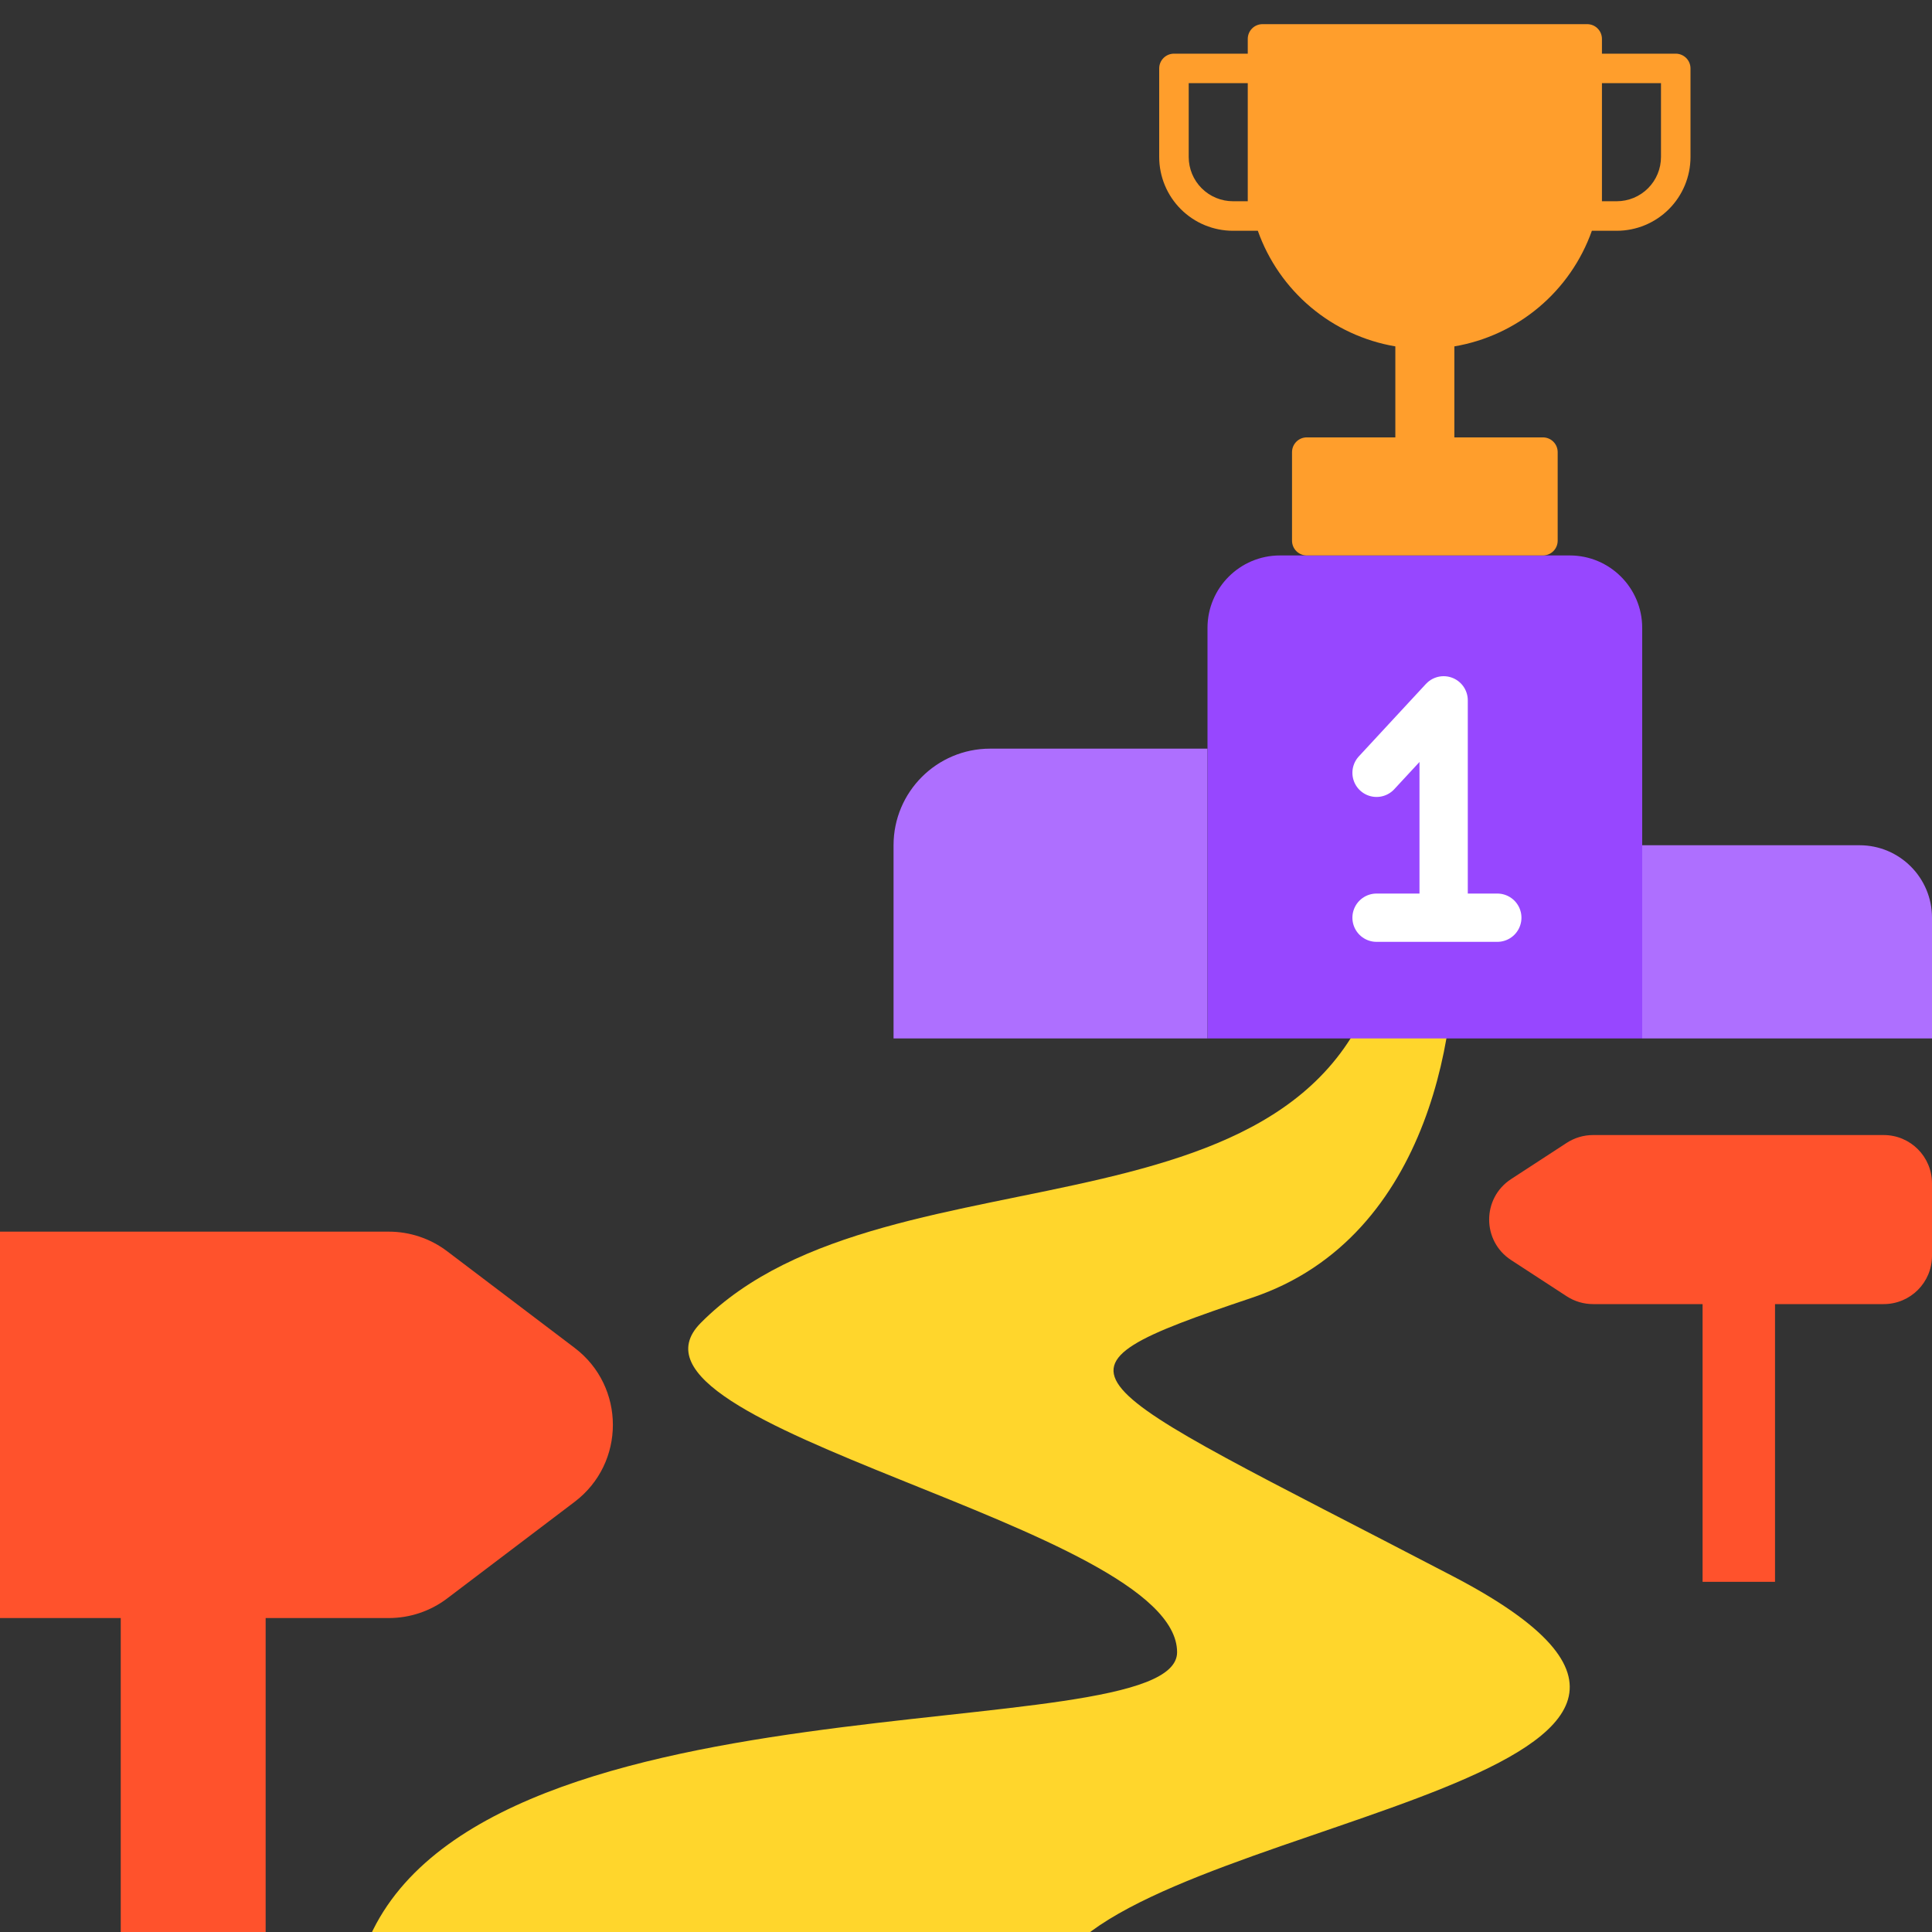 <?xml version="1.0" encoding="UTF-8"?> <svg xmlns="http://www.w3.org/2000/svg" width="80" height="80" viewBox="0 0 80 80" fill="none"><rect x="0" y="0" width="80" height="80" fill="#333333" stroke="none"/><g clip-path="url(#clip0_2_10441)"><path d="M60.161 38H57.565C55.983 52.381 36.872 46.844 29.015 54.781C24.706 59.133 48.741 63.171 48.741 68.415C48.741 72.584 19.005 68.861 15 81H44.069C48.741 75.232 75.86 73.454 60.161 65.268C44.069 56.878 42.512 56.878 51.855 53.732C59.33 51.215 60.507 42.195 60.161 38Z" fill="#FFD62C"></path><path d="M8 86V67" stroke="#FF522C" stroke-width="6" stroke-linecap="square" stroke-linejoin="round"></path><path d="M16.1 67H-3C-5.209 67 -7 65.209 -7 63V55C-7 52.791 -5.209 51 -3 51H16.1C16.972 51 17.821 51.285 18.516 51.812L23.794 55.812C25.906 57.413 25.906 60.587 23.794 62.188L18.516 66.188C17.821 66.715 16.972 67 16.1 67Z" fill="#FF522C"></path><path d="M37 35C37 32.791 38.791 31 41 31H50V43H37V35Z" fill="#AE6FFF"></path><path d="M68 35H77C78.657 35 80 36.343 80 38V43H68V35Z" fill="#AE6FFF"></path><path d="M50 26C50 24.343 51.343 23 53 23H65C66.657 23 68 24.343 68 26V43H50V26Z" fill="#9747FF"></path><path d="M57 32L59.778 29V38H57H62" stroke="white" stroke-width="2" stroke-linecap="round" stroke-linejoin="round"></path><path fill-rule="evenodd" clip-rule="evenodd" d="M51.667 1.611C51.667 1.449 51.731 1.294 51.846 1.179C51.96 1.064 52.116 1 52.278 1H65.722C65.884 1 66.04 1.064 66.154 1.179C66.269 1.294 66.333 1.449 66.333 1.611V2.222H69.389C69.551 2.222 69.706 2.287 69.821 2.401C69.936 2.516 70 2.671 70 2.833V6.5C70 7.31 69.678 8.088 69.105 8.661C68.532 9.234 67.755 9.556 66.944 9.556H65.916C65.479 10.788 64.721 11.882 63.72 12.723C62.719 13.565 61.511 14.124 60.222 14.343V18.111H63.889C64.051 18.111 64.206 18.175 64.321 18.29C64.436 18.405 64.5 18.56 64.5 18.722V22.389C64.5 22.551 64.436 22.706 64.321 22.821C64.206 22.936 64.051 23 63.889 23H54.111C53.949 23 53.794 22.936 53.679 22.821C53.564 22.706 53.5 22.551 53.5 22.389V18.722C53.5 18.56 53.564 18.405 53.679 18.29C53.794 18.175 53.949 18.111 54.111 18.111H57.778V14.343C56.489 14.124 55.281 13.565 54.28 12.723C53.279 11.882 52.521 10.788 52.084 9.556H51.056C50.245 9.556 49.468 9.234 48.895 8.661C48.322 8.088 48 7.31 48 6.5V2.833C48 2.671 48.064 2.516 48.179 2.401C48.294 2.287 48.449 2.222 48.611 2.222H51.667V1.611ZM66.333 7.111V3.444H68.778V6.5C68.778 6.986 68.585 7.453 68.241 7.796C67.897 8.14 67.431 8.333 66.944 8.333H66.333V7.111ZM51.667 3.444H49.222V6.5C49.222 6.986 49.415 7.453 49.759 7.796C50.103 8.14 50.569 8.333 51.056 8.333H51.667V3.444Z" fill="#FF9E2C"></path><path d="M72 64V54" stroke="#FF522C" stroke-width="3" stroke-linecap="square" stroke-linejoin="round"></path><path d="M65.965 54H78C79.105 54 80 53.105 80 52V49C80 47.895 79.105 47 78 47H65.965C65.577 47 65.197 47.113 64.873 47.324L62.571 48.824C61.36 49.613 61.36 51.387 62.571 52.176L64.873 53.676C65.197 53.887 65.577 54 65.965 54Z" fill="#FF522C"></path></g><defs><clipPath id="clip0_2_10441"><rect width="80" height="80" fill="white"></rect></clipPath></defs></svg> 